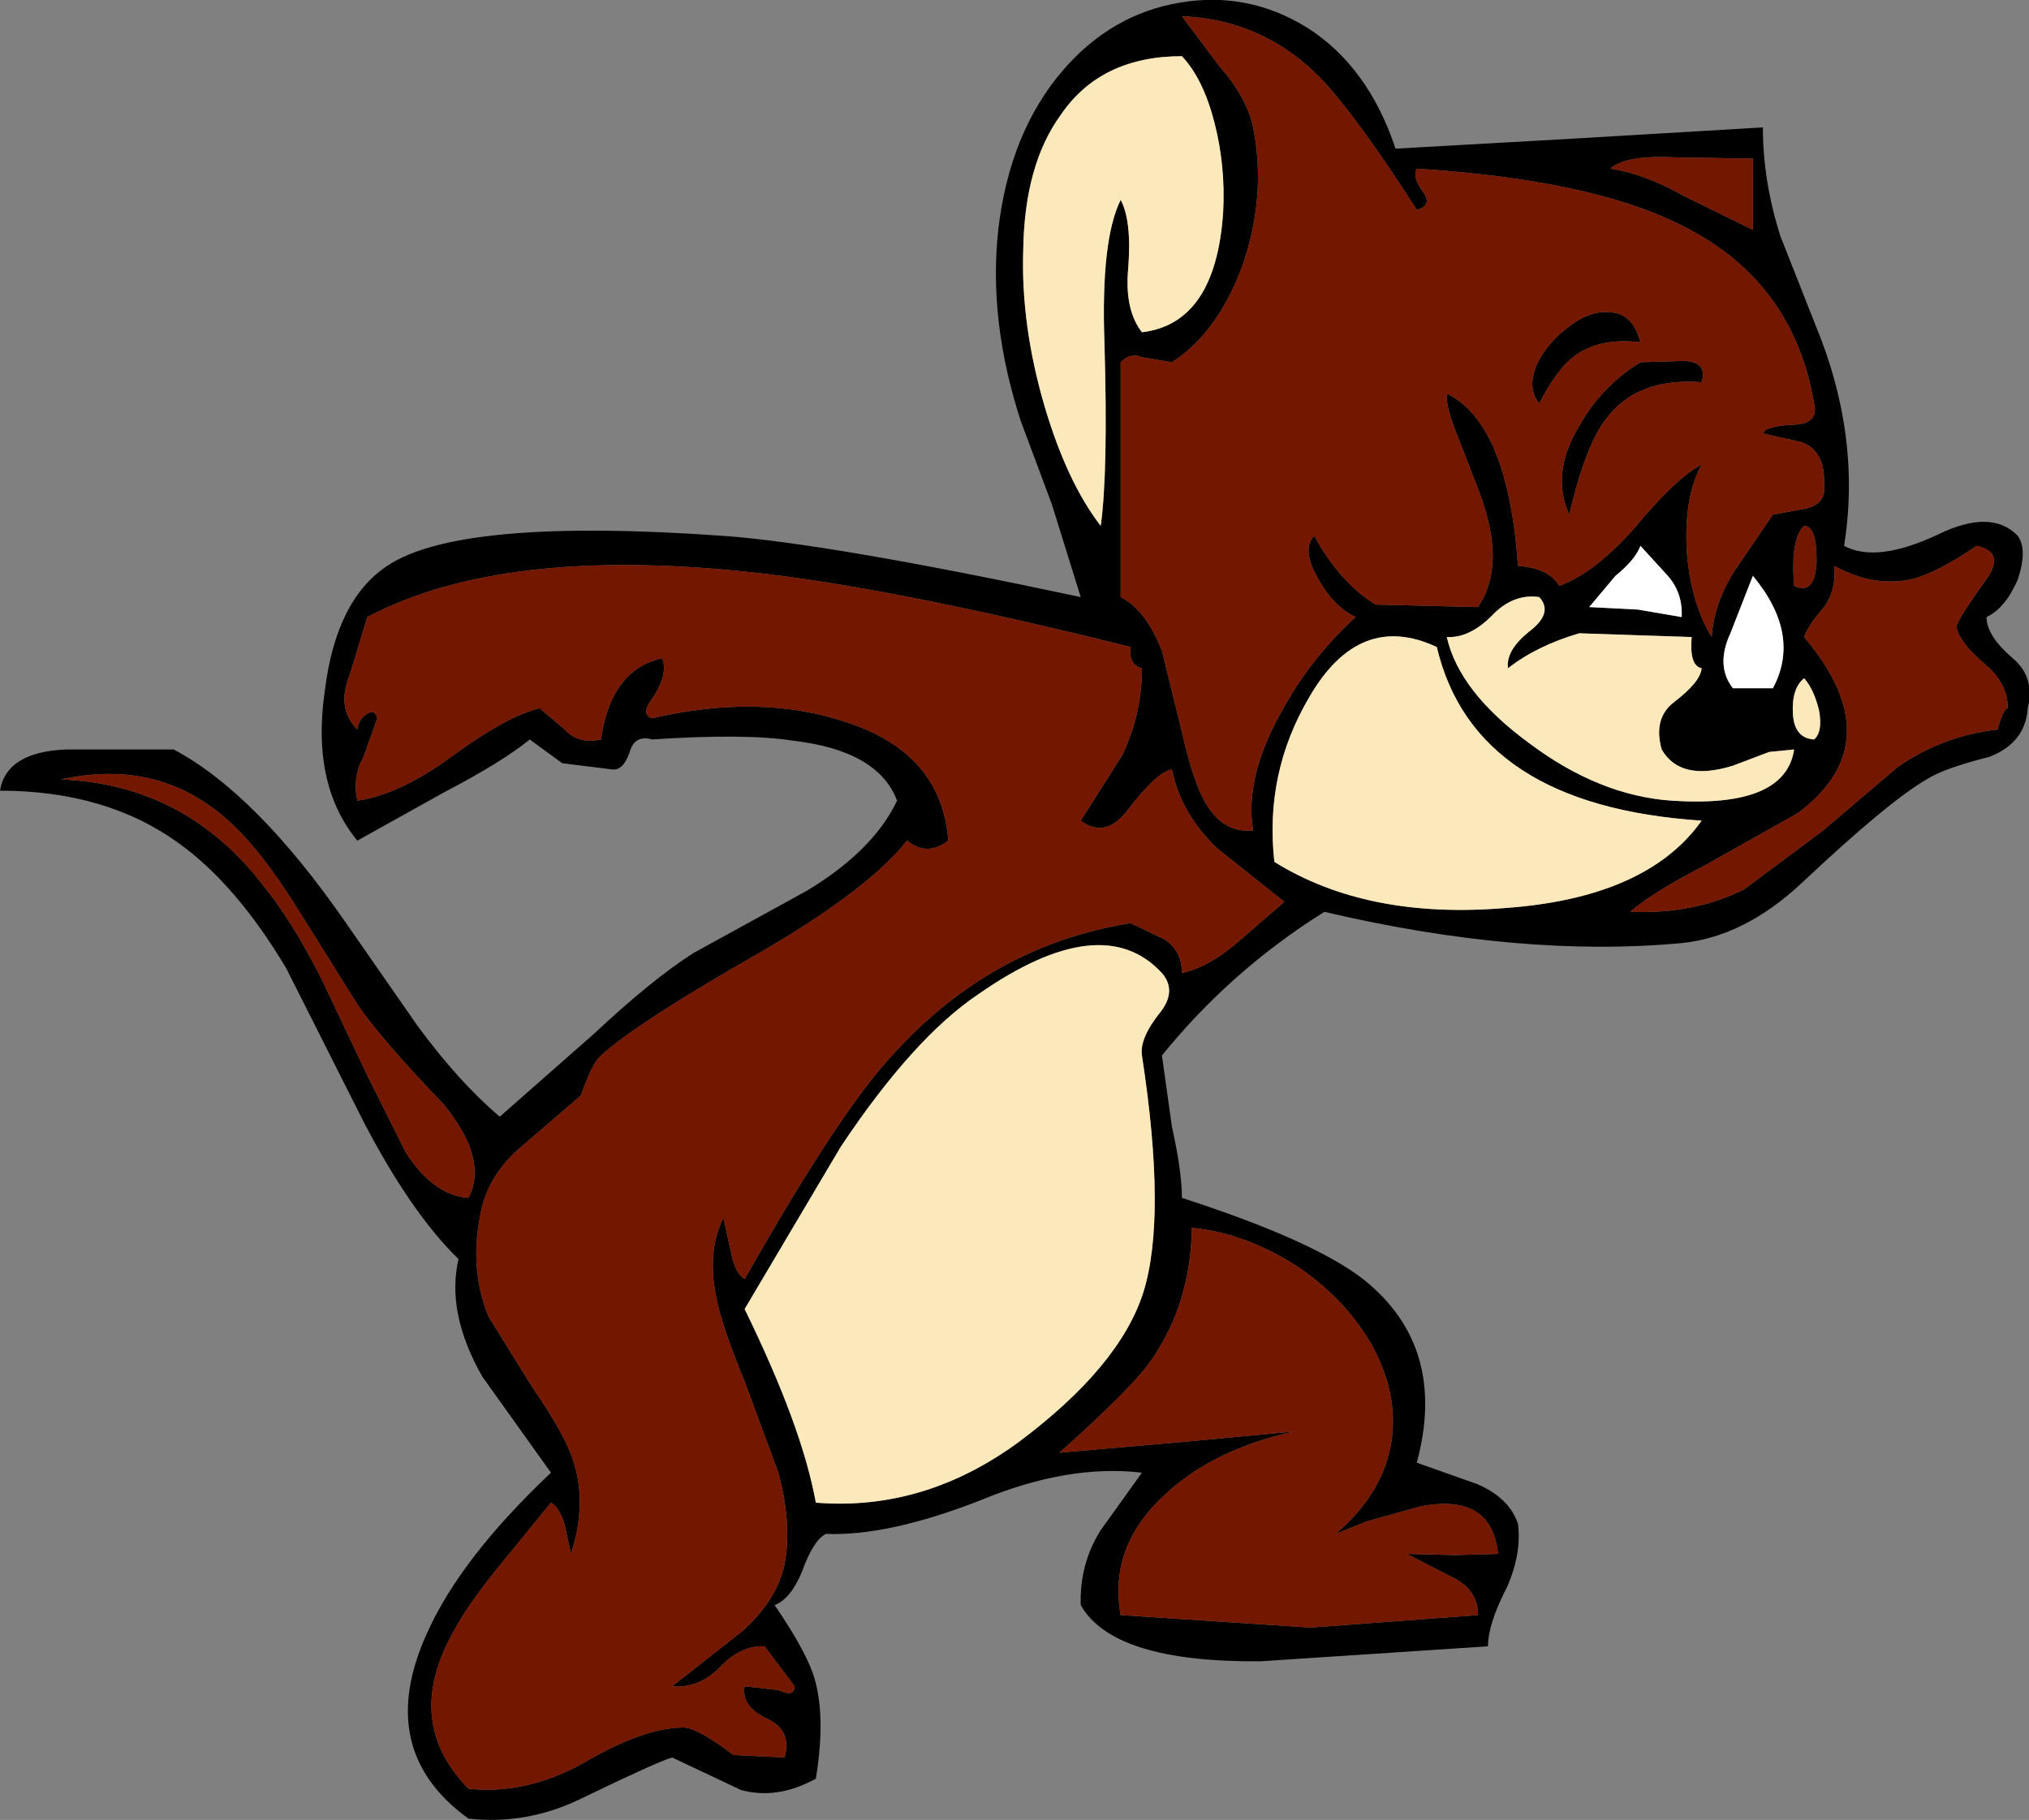 <?xml version="1.0" encoding="UTF-8" standalone="no"?>
<svg xmlns:xlink="http://www.w3.org/1999/xlink" height="72.85px" width="81.2px" xmlns="http://www.w3.org/2000/svg">
  <rect width="100%" height="100%" fill="#808080" stroke="none"/>
  <g transform="matrix(1.0, 0.0, 0.0, 1.0, -0.3, 24.45)">
    <path d="M29.25 -3.0 Q33.45 -2.7 43.55 -0.55 L42.4 -4.25 41.15 -7.6 Q39.85 -11.6 40.25 -15.25 40.7 -19.15 42.85 -21.65 44.8 -23.9 47.55 -24.35 50.25 -24.8 52.6 -23.35 55.05 -21.8 56.15 -18.5 L63.25 -18.9 70.85 -19.35 Q70.85 -17.2 71.55 -15.0 L72.95 -11.45 Q74.8 -7.0 74.1 -2.6 75.4 -1.9 77.85 -3.05 80.0 -4.1 81.05 -3.0 81.45 -2.45 81.05 -1.25 80.55 -0.1 79.8 0.25 79.8 1.0 80.85 1.9 81.75 2.65 81.45 3.9 81.35 5.3 79.9 5.85 78.1 6.3 77.4 6.75 75.85 7.65 72.4 10.9 70.1 13.05 67.6 13.3 61.2 13.9 53.3 12.05 49.55 14.4 46.8 17.8 L47.2 20.65 Q47.6 22.45 47.6 23.5 52.85 25.2 54.85 26.75 58.25 29.45 57.0 34.1 L59.4 34.95 Q60.7 35.5 61.05 36.55 61.2 37.75 60.6 39.1 59.85 40.55 59.85 41.45 L50.75 42.05 Q44.85 42.1 43.55 39.8 43.5 38.15 44.35 36.8 L46.0 34.5 Q43.05 34.15 39.55 35.6 35.85 37.05 33.35 36.95 32.85 37.2 32.4 38.45 31.95 39.55 31.3 39.8 32.6 41.7 32.9 42.75 33.35 44.3 32.95 46.75 31.4 47.6 29.95 47.2 L27.2 45.9 Q26.65 46.05 23.55 47.55 21.4 48.6 19.05 48.35 15.25 45.6 17.4 40.9 18.75 37.9 22.35 34.5 L19.6 30.65 Q18.15 28.1 18.65 25.95 16.75 24.1 14.85 20.45 L11.75 14.3 Q9.75 10.95 7.45 9.3 4.55 7.2 0.3 7.2 0.55 5.65 2.95 5.55 L7.25 5.55 Q10.55 7.3 14.15 12.5 L17.0 16.6 Q18.65 18.85 20.3 20.25 L24.05 16.95 Q26.4 14.75 28.05 13.7 L32.6 11.2 Q35.25 9.6 36.2 7.6 35.45 5.6 32.05 5.2 30.15 4.9 26.4 5.15 25.7 4.95 25.5 5.65 25.25 6.4 24.8 6.35 L22.8 6.1 21.5 5.15 Q20.4 6.05 18.1 7.25 L14.6 9.2 Q12.75 6.95 13.3 3.2 13.75 -0.45 15.8 -1.8 18.7 -3.75 29.25 -3.0 M57.0 -17.7 Q56.8 -17.35 57.3 -16.7 57.6 -16.2 57.0 -16.05 54.75 -19.55 53.4 -21.05 51.05 -23.65 47.6 -23.8 L49.1 -21.8 Q50.2 -20.55 50.45 -19.35 51.0 -16.6 50.0 -13.75 49.0 -11.1 47.2 -9.95 L46.0 -10.15 Q45.55 -10.35 45.15 -9.95 L45.15 -0.55 Q46.15 -0.05 46.8 1.6 L47.6 4.85 Q48.05 6.85 48.55 7.7 49.25 8.9 50.45 8.8 50.1 6.7 51.55 4.1 52.7 1.95 54.55 0.25 53.7 -0.15 53.1 -1.2 52.35 -2.45 52.9 -3.0 53.9 -1.15 55.35 -0.25 L59.45 -0.15 Q60.6 -1.85 59.5 -4.75 L58.65 -6.95 Q58.15 -8.15 58.2 -8.7 60.65 -7.5 61.05 -1.8 62.3 -1.7 62.7 -1.0 64.1 -1.5 65.7 -3.3 67.4 -5.35 68.4 -5.85 67.7 -4.6 67.8 -2.45 67.95 -0.35 68.8 1.05 68.9 -0.35 69.75 -1.65 L71.25 -3.85 72.6 -4.1 Q73.4 -4.3 73.3 -5.05 73.35 -6.4 72.4 -6.75 L70.85 -7.1 Q70.95 -7.4 72.1 -7.45 73.1 -7.5 72.9 -8.3 72.05 -13.3 67.45 -15.5 63.9 -17.25 57.0 -17.7 M42.75 -19.85 Q41.3 -17.85 41.25 -14.45 41.15 -11.45 42.1 -8.2 43.0 -5.15 44.35 -3.4 44.65 -5.55 44.5 -10.7 44.35 -14.85 45.15 -16.45 45.6 -15.6 45.45 -13.7 45.3 -12.05 46.0 -11.15 48.95 -11.5 49.25 -15.95 49.35 -17.8 48.9 -19.55 48.45 -21.3 47.6 -22.2 44.35 -22.2 42.75 -19.85 M70.45 -18.1 L67.35 -18.15 Q65.35 -18.25 64.75 -17.7 66.1 -17.5 67.7 -16.6 L70.45 -15.25 70.45 -18.1 M67.65 -10.0 Q68.65 -10.0 68.4 -9.15 65.8 -9.35 64.55 -7.65 63.75 -6.6 63.1 -3.85 62.35 -5.5 63.5 -7.4 64.4 -9.0 65.95 -9.95 L67.65 -10.0 M61.8 -9.85 Q62.2 -10.7 63.05 -11.35 63.95 -12.05 64.75 -11.95 65.65 -11.9 65.95 -10.75 64.25 -10.95 63.25 -10.15 62.6 -9.65 61.9 -8.3 61.4 -8.9 61.8 -9.85 M64.95 -1.4 L63.9 -0.15 65.85 -0.05 67.6 0.25 Q67.65 -0.75 67.0 -1.45 L65.95 -2.6 Q65.75 -2.05 64.95 -1.4 M72.5 -3.4 Q71.95 -2.9 72.1 -1.0 72.95 -0.6 73.0 -2.0 73.0 -3.4 72.5 -3.4 M73.7 -1.8 Q73.8 -0.85 73.3 -0.15 72.65 0.6 72.5 1.05 76.05 5.25 72.25 8.1 L68.6 10.15 Q66.3 11.35 65.55 12.05 68.1 12.15 70.1 11.15 L73.25 8.8 76.25 6.25 Q78.05 5.0 80.25 4.75 80.45 3.95 80.65 3.9 80.65 2.9 79.75 2.15 78.7 1.25 78.6 0.65 78.6 0.4 79.75 -1.2 80.6 -2.35 79.4 -2.6 77.8 -1.5 76.75 -1.25 75.25 -0.95 73.7 -1.8 M72.1 5.55 L71.1 5.65 69.65 6.2 Q67.55 6.85 66.8 5.55 66.45 4.3 67.3 3.65 68.35 2.85 68.4 2.3 67.9 2.2 68.0 1.05 L63.5 0.9 Q61.8 1.4 60.65 2.3 60.55 1.55 61.6 0.75 62.45 0.05 61.9 -0.55 60.85 -0.7 60.0 0.2 59.1 1.1 58.2 1.05 58.7 3.25 61.5 5.3 64.3 7.4 67.2 7.6 71.75 7.9 72.1 5.55 M73.1 4.0 Q72.9 3.15 72.5 2.7 72.0 3.1 72.05 4.1 72.1 5.1 72.9 5.15 73.25 4.85 73.1 4.0 M69.55 0.9 Q68.95 2.2 69.65 3.1 L71.25 3.1 Q72.4 0.95 70.45 -1.4 L69.55 0.9 M57.8 1.45 Q54.7 0.0 52.7 3.45 50.9 6.5 51.3 10.05 55.0 12.35 60.5 11.9 66.2 11.5 68.4 8.4 59.3 7.8 57.8 1.45 M45.45 7.95 Q44.55 9.15 43.55 8.4 L45.2 5.8 Q46.0 4.15 46.0 2.3 45.45 2.15 45.55 1.45 35.95 -0.95 30.3 -1.55 20.4 -2.6 15.0 0.25 L14.3 2.55 Q13.75 3.9 14.6 4.75 14.65 4.35 14.95 4.15 15.3 3.9 15.4 4.3 L14.85 5.85 Q14.4 6.65 14.6 7.6 16.3 7.35 18.35 5.85 20.6 4.2 21.9 3.9 L22.9 4.75 Q23.45 5.35 24.35 5.15 24.75 2.35 26.8 1.9 27.05 2.5 26.45 3.45 25.9 4.15 26.4 4.3 30.7 3.3 34.15 4.45 38.0 5.7 38.25 9.2 37.4 9.85 36.6 9.2 35.05 11.15 30.85 13.6 25.85 16.45 24.35 17.8 24.0 18.1 23.55 19.4 L21.05 21.55 Q19.75 22.7 19.5 24.3 19.1 26.4 19.85 28.25 L21.65 31.15 Q22.9 32.95 23.25 34.05 23.8 35.75 23.15 37.75 L22.9 36.6 Q22.7 35.9 22.35 35.7 L20.35 38.15 Q19.0 39.8 18.4 40.95 16.45 44.5 19.05 47.15 21.3 47.4 23.6 46.15 26.05 44.7 27.65 44.7 28.2 44.7 29.65 45.8 L31.7 45.9 Q32.0 44.8 31.0 44.35 29.95 43.85 30.1 43.05 L31.45 43.2 Q32.1 43.5 32.1 43.05 L30.9 41.45 Q29.95 41.4 29.1 42.3 28.25 43.15 27.2 43.05 L30.0 40.85 Q31.4 39.6 31.7 38.15 32.0 36.55 31.45 34.5 L30.1 30.85 Q29.15 28.55 28.95 27.4 28.6 25.6 29.25 24.3 L29.55 25.65 Q29.7 26.5 30.1 26.75 33.9 20.05 36.0 17.8 39.95 13.4 45.55 12.5 L46.9 13.15 Q47.6 13.6 47.6 14.5 48.7 14.25 49.85 13.25 L51.7 11.65 49.0 9.5 Q47.55 8.1 47.2 6.35 46.6 6.45 45.45 7.95 M46.0 17.8 Q45.9 17.1 46.75 16.05 47.4 15.2 46.8 14.5 44.4 11.9 39.45 15.35 36.85 17.1 33.95 21.45 L30.1 27.95 Q32.4 32.65 32.95 35.7 37.3 36.05 41.1 33.25 45.1 30.25 46.05 27.3 47.0 24.3 46.0 17.8 M10.0 8.95 Q7.05 5.8 2.75 6.75 7.7 6.95 10.8 10.95 11.95 12.35 13.15 14.7 L15.0 18.6 16.55 21.7 Q17.65 23.4 19.05 23.5 19.85 21.95 18.05 19.75 15.55 17.15 14.6 15.75 L12.35 12.15 Q11.05 10.05 10.0 8.95 M55.15 29.3 Q54.05 27.45 52.15 26.2 50.1 24.9 48.0 24.7 47.95 27.8 46.3 30.1 45.5 31.2 42.7 33.7 L47.85 33.25 52.1 32.85 Q48.9 33.55 46.95 35.35 44.65 37.45 45.15 40.2 L52.75 40.7 59.45 40.2 Q59.45 39.15 58.35 38.65 L56.6 37.75 58.55 37.8 60.25 37.75 Q60.0 35.3 57.15 35.85 L55.0 36.45 53.75 36.95 Q55.7 35.3 56.0 33.15 56.25 31.25 55.15 29.3" fill="#000000" fill-rule="evenodd" stroke="none"/>
    <path d="M57.0 -17.7 Q63.9 -17.25 67.45 -15.5 72.05 -13.3 72.9 -8.3 73.1 -7.5 72.1 -7.45 70.95 -7.4 70.85 -7.1 L72.4 -6.75 Q73.35 -6.4 73.3 -5.05 73.4 -4.3 72.6 -4.1 L71.25 -3.85 69.75 -1.65 Q68.9 -0.35 68.8 1.05 67.95 -0.35 67.8 -2.45 67.7 -4.6 68.4 -5.85 67.4 -5.35 65.7 -3.3 64.1 -1.5 62.7 -1.0 62.3 -1.7 61.05 -1.8 60.65 -7.5 58.2 -8.7 58.15 -8.15 58.65 -6.95 L59.5 -4.75 Q60.6 -1.85 59.45 -0.15 L55.35 -0.25 Q53.9 -1.15 52.9 -3.0 52.35 -2.45 53.1 -1.2 53.7 -0.15 54.55 0.25 52.7 1.95 51.55 4.1 50.1 6.7 50.45 8.8 49.25 8.9 48.55 7.7 48.05 6.85 47.6 4.85 L46.8 1.6 Q46.15 -0.05 45.15 -0.55 L45.15 -9.95 Q45.55 -10.35 46.0 -10.15 L47.2 -9.95 Q49.0 -11.1 50.0 -13.75 51.0 -16.6 50.45 -19.35 50.2 -20.55 49.1 -21.8 L47.6 -23.8 Q51.05 -23.65 53.4 -21.05 54.75 -19.55 57.0 -16.05 57.6 -16.2 57.3 -16.7 56.8 -17.35 57.0 -17.7 M70.45 -18.1 L70.45 -15.25 67.7 -16.6 Q66.1 -17.5 64.75 -17.7 65.35 -18.25 67.35 -18.15 L70.45 -18.1 M61.8 -9.85 Q61.4 -8.9 61.9 -8.3 62.6 -9.65 63.25 -10.15 64.25 -10.95 65.95 -10.75 65.65 -11.9 64.75 -11.95 63.95 -12.05 63.05 -11.35 62.2 -10.7 61.8 -9.85 M67.65 -10.0 L65.95 -9.95 Q64.4 -9.0 63.5 -7.4 62.35 -5.5 63.1 -3.85 63.75 -6.6 64.55 -7.65 65.8 -9.35 68.4 -9.15 68.65 -10.0 67.65 -10.0 M73.7 -1.8 Q75.25 -0.95 76.75 -1.25 77.8 -1.5 79.4 -2.6 80.6 -2.35 79.75 -1.2 78.6 0.4 78.6 0.65 78.7 1.25 79.75 2.15 80.65 2.9 80.65 3.9 80.45 3.95 80.25 4.75 78.05 5.0 76.25 6.25 L73.25 8.8 70.1 11.15 Q68.1 12.15 65.55 12.05 66.3 11.35 68.6 10.15 L72.25 8.1 Q76.05 5.25 72.5 1.05 72.65 0.6 73.3 -0.15 73.8 -0.85 73.7 -1.8 M72.5 -3.4 Q73.0 -3.4 73.0 -2.0 72.95 -0.6 72.1 -1.0 71.95 -2.9 72.5 -3.4 M45.45 7.95 Q46.6 6.45 47.2 6.35 47.55 8.1 49.0 9.5 L51.7 11.65 49.85 13.25 Q48.7 14.25 47.6 14.5 47.6 13.6 46.9 13.15 L45.55 12.5 Q39.95 13.4 36.0 17.8 33.9 20.05 30.1 26.75 29.7 26.5 29.55 25.65 L29.25 24.3 Q28.6 25.6 28.95 27.4 29.15 28.55 30.1 30.85 L31.45 34.5 Q32.0 36.55 31.7 38.15 31.4 39.6 30.0 40.85 L27.2 43.05 Q28.25 43.15 29.1 42.3 29.95 41.4 30.9 41.45 L32.1 43.05 Q32.1 43.5 31.45 43.2 L30.1 43.05 Q29.95 43.85 31.0 44.35 32.0 44.8 31.7 45.9 L29.65 45.8 Q28.2 44.7 27.65 44.7 26.05 44.7 23.6 46.15 21.3 47.4 19.05 47.15 16.45 44.5 18.4 40.95 19.0 39.8 20.35 38.15 L22.35 35.7 Q22.7 35.9 22.9 36.6 L23.15 37.75 Q23.8 35.75 23.25 34.05 22.9 32.95 21.65 31.15 L19.85 28.25 Q19.1 26.4 19.5 24.3 19.75 22.7 21.05 21.55 L23.55 19.4 Q24.0 18.1 24.35 17.8 25.85 16.45 30.85 13.6 35.05 11.15 36.6 9.2 37.4 9.85 38.25 9.2 38.0 5.7 34.15 4.45 30.7 3.3 26.4 4.3 25.9 4.15 26.45 3.45 27.05 2.5 26.8 1.9 24.75 2.35 24.35 5.15 23.45 5.35 22.9 4.75 L21.9 3.9 Q20.6 4.2 18.35 5.85 16.3 7.35 14.6 7.6 14.4 6.65 14.85 5.85 L15.4 4.3 Q15.3 3.9 14.95 4.15 14.65 4.35 14.6 4.75 13.75 3.9 14.3 2.55 L15.0 0.25 Q20.4 -2.6 30.3 -1.55 35.95 -0.95 45.55 1.45 45.45 2.15 46.0 2.3 46.0 4.15 45.2 5.8 L43.55 8.4 Q44.55 9.15 45.45 7.95 M55.15 29.3 Q56.25 31.25 56.0 33.15 55.7 35.3 53.75 36.95 L55.0 36.45 57.15 35.85 Q60.0 35.3 60.25 37.75 L58.55 37.8 56.6 37.75 58.35 38.65 Q59.45 39.15 59.45 40.2 L52.75 40.7 45.15 40.2 Q44.65 37.45 46.95 35.35 48.9 33.55 52.1 32.85 L47.85 33.25 42.7 33.7 Q45.5 31.2 46.3 30.1 47.95 27.8 48.0 24.7 50.1 24.9 52.15 26.2 54.05 27.45 55.15 29.3 M10.0 8.95 Q11.05 10.05 12.35 12.15 L14.6 15.75 Q15.55 17.15 18.05 19.75 19.85 21.95 19.05 23.5 17.65 23.4 16.55 21.7 L15.0 18.6 13.15 14.7 Q11.95 12.35 10.8 10.95 7.7 6.95 2.75 6.75 7.05 5.8 10.0 8.95" fill="#731700" fill-rule="evenodd" stroke="none"/>
    <path d="M42.75 -19.85 Q44.35 -22.2 47.6 -22.2 48.45 -21.3 48.9 -19.55 49.35 -17.8 49.25 -15.95 48.95 -11.5 46.0 -11.15 45.3 -12.05 45.45 -13.7 45.6 -15.6 45.15 -16.45 44.35 -14.85 44.5 -10.7 44.65 -5.55 44.35 -3.4 43.0 -5.15 42.1 -8.2 41.15 -11.45 41.25 -14.45 41.3 -17.85 42.75 -19.85 M73.1 4.0 Q73.25 4.85 72.9 5.15 72.1 5.1 72.05 4.1 72.0 3.1 72.5 2.7 72.9 3.15 73.1 4.0 M72.1 5.55 Q71.75 7.9 67.2 7.6 64.3 7.4 61.5 5.3 58.7 3.25 58.2 1.05 59.1 1.1 60.0 0.2 60.85 -0.7 61.9 -0.55 62.45 0.05 61.6 0.75 60.55 1.55 60.65 2.3 61.8 1.4 63.5 0.9 L68.0 1.05 Q67.9 2.2 68.4 2.3 68.35 2.85 67.3 3.65 66.45 4.3 66.8 5.55 67.55 6.85 69.65 6.2 L71.1 5.65 72.1 5.55 M57.8 1.45 Q59.3 7.8 68.4 8.4 66.2 11.5 60.5 11.9 55.0 12.35 51.3 10.05 50.9 6.5 52.7 3.45 54.7 0.0 57.8 1.45 M46.0 17.8 Q47.0 24.3 46.05 27.3 45.1 30.25 41.1 33.25 37.3 36.05 32.95 35.7 32.4 32.65 30.1 27.95 L33.95 21.45 Q36.85 17.1 39.45 15.35 44.4 11.9 46.8 14.5 47.4 15.2 46.75 16.05 45.9 17.1 46.0 17.8" fill="#fbe9bb" fill-rule="evenodd" stroke="none"/>
    <path d="M64.95 -1.4 Q65.75 -2.05 65.95 -2.6 L67.0 -1.45 Q67.65 -0.75 67.6 0.25 L65.85 -0.05 63.9 -0.15 64.95 -1.4 M69.55 0.9 L70.45 -1.4 Q72.4 0.95 71.25 3.1 L69.65 3.1 Q68.95 2.2 69.55 0.9" fill="#ffffff" fill-rule="evenodd" stroke="none"/>
  </g>
</svg>
